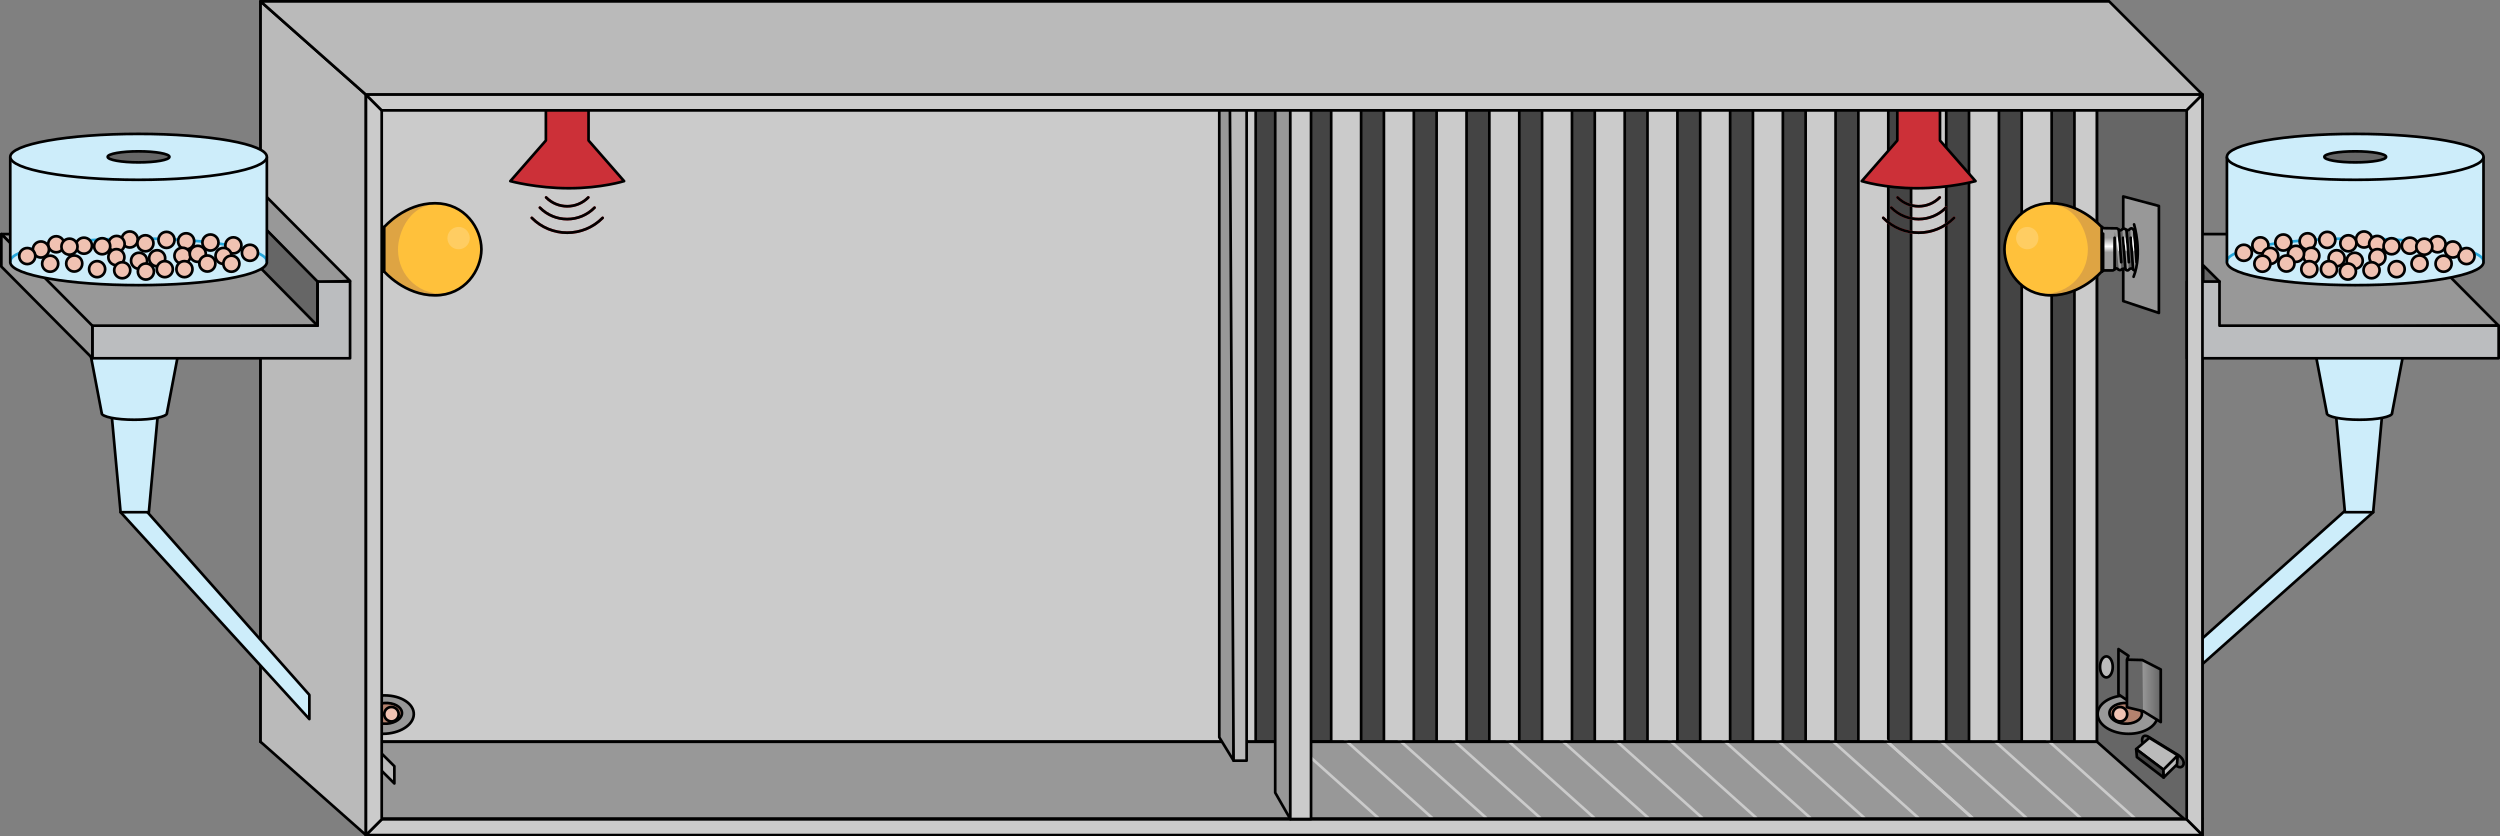<?xml version="1.0" encoding="utf-8"?>
<!-- Generator: Adobe Illustrator 24.1.2, SVG Export Plug-In . SVG Version: 6.00 Build 0)  -->
<svg version="1.1" id="Layer_4" xmlns="http://www.w3.org/2000/svg" xmlns:xlink="http://www.w3.org/1999/xlink" x="0px" y="0px"
	 width="925.598px" height="309.675px" viewBox="0 0 925.598 309.675" enable-background="new 0 0 925.598 309.675"
	 xml:space="preserve">
<rect x="0" y="0" width="925.598" height="309.675" fill="#808080" stroke="none"/>
<g>
	<polygon fill="#989898" points="780.882,268.194 815.41,302.724 135.472,302.724 96.469,268.194 	"/>
	<polygon fill="#BABABA" stroke="#000000" stroke-linecap="round" stroke-linejoin="round" stroke-miterlimit="10" points="
		146.009,290.061 138.506,282.615 138.506,276.238 146.009,283.683 	"/>
	
		<rect x="96.469" y="0.5" fill="#CBCBCB" stroke="#000000" stroke-linecap="round" stroke-linejoin="round" stroke-miterlimit="10" width="679.949" height="274.146"/>
	<g>
		<g>
			
				<rect x="464.903" y="33.464" fill="#444444" stroke="#000000" stroke-linecap="round" stroke-linejoin="round" stroke-miterlimit="10" width="8.433" height="241.075"/>
		</g>
		<g>
			
				<rect x="484.421" y="33.464" fill="#444444" stroke="#000000" stroke-linecap="round" stroke-linejoin="round" stroke-miterlimit="10" width="8.434" height="241.075"/>
		</g>
		<g>
			
				<rect x="503.94" y="33.464" fill="#444444" stroke="#000000" stroke-linecap="round" stroke-linejoin="round" stroke-miterlimit="10" width="8.434" height="241.075"/>
		</g>
		<g>
			
				<rect x="523.458" y="33.464" fill="#444444" stroke="#000000" stroke-linecap="round" stroke-linejoin="round" stroke-miterlimit="10" width="8.433" height="241.075"/>
		</g>
		<g>
			
				<rect x="542.976" y="33.464" fill="#444444" stroke="#000000" stroke-linecap="round" stroke-linejoin="round" stroke-miterlimit="10" width="8.434" height="241.075"/>
		</g>
		<g>
			
				<rect x="562.494" y="33.464" fill="#444444" stroke="#000000" stroke-linecap="round" stroke-linejoin="round" stroke-miterlimit="10" width="8.434" height="241.075"/>
		</g>
		<g>
			
				<rect x="582.013" y="33.464" fill="#444444" stroke="#000000" stroke-linecap="round" stroke-linejoin="round" stroke-miterlimit="10" width="8.434" height="241.075"/>
		</g>
		<g>
			
				<rect x="601.531" y="33.464" fill="#444444" stroke="#000000" stroke-linecap="round" stroke-linejoin="round" stroke-miterlimit="10" width="8.434" height="241.075"/>
		</g>
		<g>
			
				<rect x="621.049" y="33.464" fill="#444444" stroke="#000000" stroke-linecap="round" stroke-linejoin="round" stroke-miterlimit="10" width="8.434" height="241.075"/>
		</g>
		<g>
			
				<rect x="640.568" y="33.464" fill="#444444" stroke="#000000" stroke-linecap="round" stroke-linejoin="round" stroke-miterlimit="10" width="8.434" height="241.075"/>
		</g>
		<g>
			
				<rect x="660.086" y="33.464" fill="#444444" stroke="#000000" stroke-linecap="round" stroke-linejoin="round" stroke-miterlimit="10" width="8.433" height="241.075"/>
		</g>
		<g>
			
				<rect x="679.604" y="33.464" fill="#444444" stroke="#000000" stroke-linecap="round" stroke-linejoin="round" stroke-miterlimit="10" width="8.433" height="241.075"/>
		</g>
		<g>
			
				<rect x="699.122" y="33.464" fill="#444444" stroke="#000000" stroke-linecap="round" stroke-linejoin="round" stroke-miterlimit="10" width="8.434" height="241.075"/>
		</g>
		<g>
			
				<rect x="720.568" y="33.464" fill="#444444" stroke="#000000" stroke-linecap="round" stroke-linejoin="round" stroke-miterlimit="10" width="8.434" height="241.075"/>
		</g>
		<g>
			
				<rect x="740.086" y="33.464" fill="#444444" stroke="#000000" stroke-linecap="round" stroke-linejoin="round" stroke-miterlimit="10" width="8.433" height="241.075"/>
		</g>
		<g>
			
				<rect x="759.604" y="33.464" fill="#444444" stroke="#000000" stroke-linecap="round" stroke-linejoin="round" stroke-miterlimit="10" width="8.433" height="241.075"/>
		</g>
	</g>
	<g>
		<g>
			<line fill="none" stroke="#CBCBCB" stroke-miterlimit="10" x1="477.338" y1="273.337" x2="510.402" y2="302.963"/>
		</g>
		<g>
			<line fill="none" stroke="#CBCBCB" stroke-miterlimit="10" x1="497.338" y1="273.337" x2="530.402" y2="302.963"/>
		</g>
		<g>
			<line fill="none" stroke="#CBCBCB" stroke-miterlimit="10" x1="517.338" y1="273.337" x2="550.402" y2="302.963"/>
		</g>
		<g>
			<line fill="none" stroke="#CBCBCB" stroke-miterlimit="10" x1="637.338" y1="273.337" x2="670.402" y2="302.963"/>
		</g>
		<g>
			<line fill="none" stroke="#CBCBCB" stroke-miterlimit="10" x1="657.338" y1="273.337" x2="690.402" y2="302.963"/>
		</g>
		<g>
			<line fill="none" stroke="#CBCBCB" stroke-miterlimit="10" x1="677.338" y1="273.337" x2="710.402" y2="302.963"/>
		</g>
		<g>
			<line fill="none" stroke="#CBCBCB" stroke-miterlimit="10" x1="697.338" y1="273.337" x2="730.402" y2="302.963"/>
		</g>
		<g>
			<line fill="none" stroke="#CBCBCB" stroke-miterlimit="10" x1="557.338" y1="273.337" x2="590.402" y2="302.963"/>
		</g>
		<g>
			<line fill="none" stroke="#CBCBCB" stroke-miterlimit="10" x1="577.338" y1="273.337" x2="610.402" y2="302.963"/>
		</g>
		<g>
			<line fill="none" stroke="#CBCBCB" stroke-miterlimit="10" x1="597.338" y1="273.337" x2="630.402" y2="302.963"/>
		</g>
		<g>
			<line fill="none" stroke="#CBCBCB" stroke-miterlimit="10" x1="617.338" y1="273.337" x2="650.402" y2="302.963"/>
		</g>
		<g>
			<line fill="none" stroke="#CBCBCB" stroke-miterlimit="10" x1="717.338" y1="273.337" x2="750.402" y2="302.963"/>
		</g>
		<g>
			<line fill="none" stroke="#CBCBCB" stroke-miterlimit="10" x1="737.338" y1="273.337" x2="770.402" y2="302.963"/>
		</g>
		<g>
			<line fill="none" stroke="#CBCBCB" stroke-miterlimit="10" x1="757.338" y1="273.337" x2="790.402" y2="302.963"/>
		</g>
		<g>
			<line fill="none" stroke="#CBCBCB" stroke-miterlimit="10" x1="777.338" y1="273.337" x2="810.402" y2="302.963"/>
		</g>
		<g>
			<line fill="none" stroke="#CBCBCB" stroke-miterlimit="10" x1="697.338" y1="273.337" x2="730.402" y2="302.963"/>
		</g>
		<g>
			<line fill="none" stroke="#CBCBCB" stroke-miterlimit="10" x1="537.338" y1="273.337" x2="570.402" y2="302.963"/>
		</g>
	</g>
	<polygon fill="none" stroke="#000000" stroke-linecap="round" stroke-linejoin="round" stroke-miterlimit="10" points="
		780.882,274.565 815.41,303.095 135.472,303.095 96.469,274.565 	"/>
	<g>
		<polygon fill="#CDEDFA" points="794.36,264.589 791.947,257.353 872.809,184.995 878.644,189.645 		"/>
		<polygon fill="none" stroke="#000000" stroke-linecap="round" stroke-linejoin="round" stroke-miterlimit="10" points="
			794.36,264.589 791.947,257.353 872.809,184.995 878.644,189.645 		"/>
	</g>
	<polygon fill="#666666" stroke="#000000" stroke-linecap="round" stroke-linejoin="round" stroke-miterlimit="10" points="
		776.405,274.646 815.41,309.175 815.41,35.029 776.405,0.5 	"/>
	<polygon fill="#989898" stroke="#000000" stroke-linecap="round" stroke-linejoin="round" stroke-miterlimit="10" points="
		456.727,281.627 451.424,272.976 451.424,5.767 458.681,5.767 	"/>
	<polygon fill="#BABABA" stroke="#000000" stroke-linecap="round" stroke-linejoin="round" stroke-miterlimit="10" points="
		456.727,281.627 461.553,281.627 461.553,5.767 455.168,5.767 	"/>
	<polygon fill="#CBCBCB" stroke="#000000" stroke-linecap="round" stroke-linejoin="round" stroke-miterlimit="10" points="
		809.598,303.343 815.43,309.175 135.489,309.175 141.322,303.341 	"/>
	<polygon fill="#989898" stroke="#000000" stroke-linecap="round" stroke-linejoin="round" stroke-miterlimit="10" points="
		124.987,72.737 124.987,111.462 111.785,115.864 111.785,76.257 	"/>
	<path fill="none" stroke="#000000" stroke-linecap="round" stroke-linejoin="round" stroke-miterlimit="10" d="M120.971,83.079
		c0,0-3.195,10.736,0.181,19.387"/>
	<g>
		<path fill="#989898" stroke="#000000" stroke-linecap="round" stroke-linejoin="round" stroke-miterlimit="10" d="M131.074,263.88
			c-0.789,3.906,3.506,7.387,9.593,7.771c6.086,0.385,11.658-2.469,12.446-6.375c0.789-3.908-3.506-7.387-9.592-7.773
			C137.434,257.118,131.862,259.972,131.074,263.88z"/>
		<path fill="#B5826E" stroke="#000000" stroke-linecap="round" stroke-linejoin="round" stroke-miterlimit="10" d="
			M136.868,263.733c-0.426,2.111,1.895,3.992,5.185,4.201c3.289,0.207,6.3-1.336,6.726-3.447c0.426-2.109-1.895-3.99-5.184-4.199
			C140.305,260.081,137.294,261.622,136.868,263.733z"/>
		<path fill="#F0C2B2" stroke="#000000" stroke-miterlimit="10" d="M147.597,264.425c0,1.475-1.195,2.67-2.67,2.67
			c-1.474,0-2.67-1.195-2.67-2.67c0-1.473,1.196-2.668,2.67-2.668C146.402,261.757,147.597,262.952,147.597,264.425z"/>
	</g>
	<g>
		<path fill="#666666" stroke="#000000" stroke-linecap="round" stroke-linejoin="round" stroke-miterlimit="10" d="M123.82,283.673
			c-1.921,1.168-2.421-0.668-2.421-0.668c-0.417-1.838,1.669-3.256,1.669-3.256l11.504-7.068c0,0,1.781-0.967,2.115,0.785
			c0,0,0.396,1.537-0.923,2.602L123.82,283.673z"/>
		<polygon fill="#BABABA" stroke="#000000" stroke-linecap="round" stroke-linejoin="round" stroke-miterlimit="10" points="
			134.063,273.175 138.937,277.358 127.811,285.835 123.541,279.653 		"/>
		<polygon fill="#444444" stroke="#000000" stroke-linecap="round" stroke-linejoin="round" stroke-miterlimit="10" points="
			138.937,277.358 138.669,280.306 128.776,287.872 128.829,284.952 		"/>
		<polygon fill="#BABABA" stroke="#000000" stroke-linecap="round" stroke-linejoin="round" stroke-miterlimit="10" points="
			123.541,279.653 123.541,279.653 123.827,283.038 128.776,287.872 128.829,284.952 		"/>
	</g>
	<path fill="#CC3038" stroke="#000000" stroke-linecap="round" stroke-linejoin="round" stroke-miterlimit="10" d="M202.106,52.015
		V35.429h15.799v16.586l13.158,15.043c0,0-8.408,2.641-20.434,2.641c-12.024,0-21.684-2.641-21.684-2.641L202.106,52.015z"/>
	<g>
		<g>
			<path fill="#CC3038" d="M210.004,76.869C210.004,76.869,210.004,76.869,210.004,76.869c-3.091,0-5.988-1.213-8.158-3.416
				c-0.193-0.196-0.191-0.513,0.005-0.707c0.197-0.194,0.513-0.192,0.708,0.006c1.979,2.01,4.624,3.117,7.445,3.117
				s5.465-1.107,7.445-3.117c0.194-0.197,0.51-0.199,0.708-0.006c0.196,0.194,0.199,0.511,0.005,0.707
				C215.993,75.656,213.095,76.869,210.004,76.869z"/>
		</g>
		<g>
			<path fill="#CC3038" d="M210.005,81.62c-3.967,0-7.685-1.557-10.469-4.383c-0.193-0.196-0.191-0.513,0.005-0.707
				c0.198-0.192,0.513-0.191,0.708,0.006c2.594,2.634,6.059,4.084,9.756,4.084c3.697,0,7.162-1.45,9.755-4.084
				c0.194-0.198,0.51-0.199,0.708-0.006c0.196,0.194,0.199,0.511,0.005,0.707C217.689,80.064,213.971,81.62,210.005,81.62z"/>
		</g>
		<g>
			<path fill="#CC3038" d="M210.005,86.66c-5.103,0-9.884-2.002-13.465-5.638c-0.193-0.196-0.191-0.513,0.005-0.707
				c0.197-0.194,0.513-0.191,0.708,0.006c3.391,3.442,7.919,5.339,12.752,5.339c4.832,0,9.36-1.896,12.751-5.339
				c0.194-0.198,0.51-0.2,0.708-0.006c0.196,0.194,0.199,0.511,0.005,0.707C219.888,84.658,215.107,86.66,210.005,86.66z"/>
		</g>
		<path fill="none" stroke="#000000" stroke-linecap="round" stroke-linejoin="round" stroke-miterlimit="10" d="M202.203,73.103
			L202.203,73.103c4.289,4.355,11.314,4.355,15.603,0v0"/>
		<path fill="none" stroke="#000000" stroke-linecap="round" stroke-linejoin="round" stroke-miterlimit="10" d="M199.892,76.887
			L199.892,76.887c5.56,5.645,14.665,5.645,20.225,0l0,0"/>
		<path fill="none" stroke="#000000" stroke-linecap="round" stroke-linejoin="round" stroke-miterlimit="10" d="M196.896,80.672
			L196.896,80.672c7.207,7.317,19.009,7.317,26.216,0l0,0"/>
	</g>
	<g>
		<polygon fill="#989898" stroke="#000000" stroke-linecap="round" stroke-linejoin="round" stroke-miterlimit="10" points="
			134.256,72.737 134.256,111.462 121.054,115.864 121.054,76.257 		"/>
		<g>
			<path fill="none" stroke="#000000" stroke-linecap="round" stroke-linejoin="round" stroke-miterlimit="10" d="M123.456,94.188
				c0,0-0.835-0.941-0.835-1.68c0-0.74,0.835-1.676,0.835-1.676S124.092,92.331,123.456,94.188z"/>
			<polygon fill="#313131" points="126.224,92.511 125.843,96.575 123.456,94.188 123.456,92.786 123.456,92.235 123.456,90.833 
				125.843,88.446 			"/>
			<polygon fill="none" stroke="#000000" stroke-linecap="round" stroke-linejoin="round" stroke-miterlimit="10" points="
				126.224,92.511 125.843,96.575 123.456,94.188 123.456,92.786 123.456,92.235 123.456,90.833 125.843,88.446 			"/>
			<path fill="#9C9C9C" d="M142.252,84.067v7.666v1.137v7.666c0,0-0.223,0.105-0.267,0c-0.044-0.105-0.196-0.418-0.554-0.418
				c-0.356,0-2.979,0-2.979,0s-0.401,0.129-0.791-0.238c-0.391-0.369-0.623-0.52-0.929-0.52c-0.303,0-0.686,0.654-1.262,0.654
				c-0.575,0-0.677-0.564-1.398-0.564c-0.724,0-0.79,0.666-1.377,0.666s-0.574-0.699-1.398-0.699c-0.822,0-0.722,0.732-1.364,0.732
				c-0.643,0-0.631-0.676-1.354-0.676c-0.722,0-0.76,0.553-1.47,0.553c-0.295,0-0.586-0.482-0.729-0.824
				c-0.473-1.123-0.756-6.811-0.755-7.047c-0.001-0.141,0.199-6.584,0.959-6.885c0.485-0.191,0.737-0.064,1.093-0.209
				c0.353-0.145,0.353-0.547,0.787-0.547c0.644,0,0.542,0.732,1.365,0.732c0.822,0,0.813-0.699,1.398-0.699
				c0.587,0,0.655,0.666,1.377,0.666c0.721,0,0.823-0.563,1.398-0.563c0.574,0,0.958,0.652,1.263,0.652s0.538-0.15,0.929-0.518
				c0.39-0.369,0.79-0.24,0.79-0.24s4.09-0.059,4.446-0.059c0.357,0,0.51-0.314,0.554-0.42
				C142.029,83.964,142.252,84.067,142.252,84.067z"/>
			
				<linearGradient id="SVGID_1_" gradientUnits="userSpaceOnUse" x1="-13.292" y1="-276.173" x2="-7.933" y2="-276.173" gradientTransform="matrix(4.489700e-11 -1 -1 -4.489700e-11 -136.397 80.108)">
				<stop  offset="0" style="stop-color:#FFFFFF;stop-opacity:0"/>
				<stop  offset="0.403" style="stop-color:#FFFFFF"/>
				<stop  offset="1" style="stop-color:#FFFFFF;stop-opacity:0"/>
			</linearGradient>
			<rect x="137.841" y="88.04" fill="url(#SVGID_1_)" width="3.87" height="5.359"/>
			<path fill="#5E5E5E" d="M130.609,84.909c0,0-0.495,1.598-0.907,7.232c-0.317,4.318-0.234,6.908-0.178,7.883
				c-0.281-0.197-0.42-0.551-0.943-0.551c-0.558,0-0.709,0.33-1.076,0.479c0.753-4.885,0.626-5.129,0.852-8.193
				c0.232-3.146,0.426-5.539,0.345-7.201c0.397,0.152,0.426,0.689,1.131,0.689C130.233,85.247,130.437,85.079,130.609,84.909
				L130.609,84.909z"/>
			<path fill="#5E5E5E" d="M137.449,90.628c0,3.389,0,7.039,0,9.061c-0.271-0.229-0.47-0.328-0.716-0.328
				c-0.225,0-0.494,0.359-0.853,0.545l0,0c0,0,0.475-4.672,0.849-8.133c0.373-3.459,0.584-5.867,0.584-5.867
				S137.449,85.603,137.449,90.628z"/>
			<path fill="#5E5E5E" d="M134.592,84.868L134.592,84.868c0.271,0.191,0.488,0.436,0.675,0.436c0.305,0,0.538-0.15,0.929-0.518
				c0,0-0.543,2.598-0.834,7.516c-0.27,4.553-0.347,7.193-0.356,7.559c-0.25-0.168-0.457-0.41-0.932-0.41
				c-0.452,0-0.647,0.262-0.874,0.455l0,0c0,0,0.511-3.824,0.789-7.604C134.267,88.522,134.592,84.868,134.592,84.868z"/>
			<path fill="#5E5E5E" d="M133.558,84.792c-0.019,0.07-0.654,2.484-1.039,7.51c-0.391,5.1-0.164,7.709-0.163,7.711
				c-0.289-0.195-0.435-0.596-1.058-0.596c-0.542,0-0.684,0.318-0.9,0.535c0.001-0.004,0.363-1.838,0.756-7.65
				c0.389-5.816,0.55-7.566,0.55-7.566h0.001c0.237,0.197,0.431,0.479,0.901,0.479C133.093,85.214,133.3,84.958,133.558,84.792z"/>
			<path fill="none" stroke="#000000" stroke-linecap="round" stroke-linejoin="round" stroke-miterlimit="10" d="M142.252,84.067
				v7.666v1.137v7.666c0,0-0.223,0.105-0.267,0c-0.044-0.105-0.196-0.418-0.554-0.418c-0.356,0-2.979,0-2.979,0
				s-0.401,0.129-0.791-0.238c-0.391-0.369-0.623-0.52-0.929-0.52c-0.303,0-0.686,0.654-1.262,0.654
				c-0.575,0-0.677-0.564-1.398-0.564c-0.724,0-0.79,0.666-1.377,0.666s-0.574-0.699-1.398-0.699c-0.822,0-0.722,0.732-1.364,0.732
				c-0.643,0-0.631-0.676-1.354-0.676c-0.722,0-0.76,0.553-1.47,0.553c-0.295,0-0.586-0.482-0.729-0.824
				c-0.473-1.123-0.756-6.811-0.755-7.047c-0.001-0.141,0.199-6.584,0.959-6.885c0.485-0.191,0.737-0.064,1.093-0.209
				c0.353-0.145,0.353-0.547,0.787-0.547c0.644,0,0.542,0.732,1.365,0.732c0.822,0,0.813-0.699,1.398-0.699
				c0.587,0,0.655,0.666,1.377,0.666c0.721,0,0.823-0.563,1.398-0.563c0.574,0,0.958,0.652,1.263,0.652s0.538-0.15,0.929-0.518
				c0.39-0.369,0.79-0.24,0.79-0.24s4.09-0.059,4.446-0.059c0.357,0,0.51-0.314,0.554-0.42
				C142.029,83.964,142.252,84.067,142.252,84.067z"/>
			<path id="changecolor_10_" fill="#FFC13B" d="M178.236,92.235L178.236,92.235c0.001,0.021,0.001,0.045,0,0.066
				c0.001,0.021,0.001,0.045,0.001,0.066h-0.001c-0.051,7.559-6.02,16.984-17.187,16.984c-11.232,0-18.797-8.816-18.797-8.816
				v-6.551v-3.369v-6.549c0,0,7.564-8.816,18.797-8.816C172.216,75.251,178.185,84.677,178.236,92.235z"/>
			<path opacity="0.2" fill="#5A3366" d="M142.252,84.067c0,0,7.564-8.816,18.797-8.816c1.543,0,2.984,0.186,4.327,0.516
				c-14.008-2.121-18.029,11.076-18.029,16.523c0,10.15,8.418,17.756,18.836,16.328c-1.567,0.469-3.276,0.734-5.134,0.734
				c-11.232,0-18.797-8.816-18.797-8.816v-6.551v-3.369V84.067z"/>
			<path fill="none" stroke="#000000" stroke-linecap="round" stroke-linejoin="round" stroke-miterlimit="10" d="M178.236,92.235
				L178.236,92.235c0.001,0.021,0.001,0.045,0,0.066c0.001,0.021,0.001,0.045,0.001,0.066h-0.001
				c-0.051,7.559-6.02,16.984-17.187,16.984c-11.232,0-18.797-8.816-18.797-8.816v-6.551v-3.369v-6.549
				c0,0,7.564-8.816,18.797-8.816C172.216,75.251,178.185,84.677,178.236,92.235z"/>
			
				<line fill="none" stroke="#000000" stroke-linecap="round" stroke-linejoin="round" stroke-miterlimit="10" x1="135.906" y1="85.04" x2="135.003" y2="97.079"/>
			
				<line fill="none" stroke="#000000" stroke-linecap="round" stroke-linejoin="round" stroke-miterlimit="10" x1="134.304" y1="88.04" x2="133.443" y2="99.687"/>
			
				<line fill="none" stroke="#000000" stroke-linecap="round" stroke-linejoin="round" stroke-miterlimit="10" x1="133.047" y1="85.126" x2="132.167" y2="97.079"/>
			
				<line fill="none" stroke="#000000" stroke-linecap="round" stroke-linejoin="round" stroke-miterlimit="10" x1="131.466" y1="88.04" x2="130.609" y2="99.687"/>
			
				<line fill="none" stroke="#000000" stroke-linecap="round" stroke-linejoin="round" stroke-miterlimit="10" x1="130.223" y1="85.179" x2="129.331" y2="97.079"/>
			
				<line fill="none" stroke="#000000" stroke-linecap="round" stroke-linejoin="round" stroke-miterlimit="10" x1="128.63" y1="88.04" x2="127.771" y2="99.687"/>
			
				<line fill="none" stroke="#000000" stroke-linecap="round" stroke-linejoin="round" stroke-miterlimit="10" x1="141.711" y1="100.194" x2="141.711" y2="86.501"/>
			
				<line fill="none" stroke="#000000" stroke-linecap="round" stroke-linejoin="round" stroke-miterlimit="10" x1="137.449" y1="99.687" x2="137.449" y2="88.04"/>
			<path fill="#FFFFFF" d="M136.555,87.528c-0.148-0.016-0.395,1.215-0.547,2.75c-0.153,1.535-0.154,2.791-0.006,2.807
				c0.15,0.014,0.395-1.219,0.548-2.752C136.702,88.8,136.705,87.542,136.555,87.528z"/>
			<path fill="#FFFFFF" d="M133.72,87.528c-0.149-0.016-0.395,1.215-0.547,2.75c-0.152,1.535-0.155,2.791-0.005,2.807
				c0.148,0.014,0.394-1.219,0.546-2.752C133.867,88.8,133.869,87.542,133.72,87.528z"/>
			<path fill="#FFFFFF" d="M130.884,87.528c-0.149-0.016-0.395,1.215-0.548,2.75c-0.152,1.535-0.155,2.791-0.005,2.807
				c0.15,0.014,0.395-1.219,0.547-2.752C131.031,88.8,131.033,87.542,130.884,87.528z"/>
			<path fill="#FFFFFF" d="M127.718,87.528c-0.15-0.016-0.395,1.215-0.547,2.75c-0.153,1.535-0.155,2.791-0.006,2.807
				c0.15,0.014,0.396-1.219,0.548-2.752C127.866,88.8,127.867,87.542,127.718,87.528z"/>
			<path opacity="0.2" fill="#FFFFFF" d="M168.822,84.136c-2.22,0.533-3.588,2.766-3.053,4.986c0.532,2.221,2.766,3.586,4.985,3.053
				c2.221-0.533,3.588-2.766,3.054-4.984C173.276,84.97,171.043,83.603,168.822,84.136z"/>
		</g>
		<path fill="#989898" d="M130.739,83.452c0,0-4.142,6.691-0.318,19.014l-8.497,8.643l-0.115-33.447L130.739,83.452z"/>
		<path fill="none" stroke="#000000" stroke-linecap="round" stroke-linejoin="round" stroke-miterlimit="10" d="M130.24,83.079
			c0,0-3.195,10.736,0.181,19.387"/>
	</g>
	<polygon fill="#BABABA" stroke="#000000" stroke-linecap="round" stroke-linejoin="round" stroke-miterlimit="10" points="
		96.469,274.646 135.472,309.175 135.472,35.029 96.469,0.5 	"/>
	<polygon fill="#CBCBCB" stroke="#000000" stroke-linecap="round" stroke-linejoin="round" stroke-miterlimit="10" points="
		141.325,303.341 135.491,309.175 135.491,35.029 141.325,40.862 	"/>
	<polygon fill="#989898" stroke="#000000" stroke-linecap="round" stroke-linejoin="round" stroke-miterlimit="10" points="
		477.717,303.236 472.13,293.473 472.13,26.636 477.717,23.611 	"/>
	
		<rect x="477.717" y="23.611" fill="#CBCBCB" stroke="#000000" stroke-linecap="round" stroke-linejoin="round" stroke-miterlimit="10" width="7.681" height="279.625"/>
	<polygon fill="#BABABA" stroke="#000000" stroke-linecap="round" stroke-linejoin="round" stroke-miterlimit="10" points="
		780.882,0.5 815.41,35.029 135.472,35.029 96.469,0.5 	"/>
	<path fill="#CC3038" stroke="#000000" stroke-linecap="round" stroke-linejoin="round" stroke-miterlimit="10" d="M718.255,52.015
		V35.429h-15.799v16.586l-13.158,15.043c0,0,8.408,2.641,20.434,2.641c12.024,0,21.684-2.641,21.684-2.641L718.255,52.015z"/>
	<g>
		<g>
			<path fill="#CC3038" d="M710.357,76.869C710.357,76.869,710.357,76.869,710.357,76.869c-3.091,0-5.988-1.213-8.158-3.416
				c-0.193-0.196-0.191-0.513,0.005-0.707c0.197-0.194,0.513-0.192,0.708,0.006c1.979,2.01,4.624,3.117,7.445,3.117
				s5.465-1.107,7.445-3.117c0.194-0.197,0.51-0.199,0.708-0.006c0.196,0.194,0.199,0.511,0.005,0.707
				C716.346,75.656,713.448,76.869,710.357,76.869z"/>
		</g>
		<g>
			<path fill="#CC3038" d="M710.357,81.62c-3.967,0-7.685-1.557-10.469-4.383c-0.193-0.196-0.191-0.513,0.005-0.707
				c0.198-0.192,0.513-0.191,0.708,0.006c2.594,2.634,6.059,4.084,9.756,4.084c3.697,0,7.162-1.45,9.755-4.084
				c0.194-0.198,0.51-0.199,0.708-0.006c0.196,0.194,0.199,0.511,0.005,0.707C718.042,80.064,714.324,81.62,710.357,81.62z"/>
		</g>
		<g>
			<path fill="#CC3038" d="M710.357,86.66c-5.103,0-9.884-2.002-13.465-5.638c-0.193-0.196-0.191-0.513,0.005-0.707
				c0.197-0.194,0.513-0.191,0.708,0.006c3.391,3.442,7.919,5.339,12.752,5.339c4.832,0,9.36-1.896,12.751-5.339
				c0.194-0.198,0.51-0.2,0.708-0.006c0.196,0.194,0.199,0.511,0.005,0.707C720.241,84.658,715.459,86.66,710.357,86.66z"/>
		</g>
		<path fill="none" stroke="#000000" stroke-linecap="round" stroke-linejoin="round" stroke-miterlimit="10" d="M702.555,73.103
			L702.555,73.103c4.289,4.355,11.314,4.355,15.603,0v0"/>
		<path fill="none" stroke="#000000" stroke-linecap="round" stroke-linejoin="round" stroke-miterlimit="10" d="M700.244,76.887
			L700.244,76.887c5.56,5.645,14.665,5.645,20.225,0v0"/>
		<path fill="none" stroke="#000000" stroke-linecap="round" stroke-linejoin="round" stroke-miterlimit="10" d="M697.249,80.672
			L697.249,80.672c7.207,7.317,19.009,7.317,26.216,0v0"/>
	</g>
	<g>
		<polygon fill="#989898" stroke="#000000" stroke-linecap="round" stroke-linejoin="round" stroke-miterlimit="10" points="
			786.105,72.737 786.105,111.462 799.307,115.864 799.307,76.257 		"/>
		<g>
			<path fill="none" stroke="#000000" stroke-linecap="round" stroke-linejoin="round" stroke-miterlimit="10" d="M796.905,94.188
				c0,0,0.835-0.941,0.835-1.68c0-0.74-0.835-1.676-0.835-1.676S796.269,92.331,796.905,94.188z"/>
			<polygon fill="#313131" points="794.137,92.511 794.518,96.575 796.905,94.188 796.905,92.786 796.905,92.235 796.905,90.833 
				794.518,88.446 			"/>
			<polygon fill="none" stroke="#000000" stroke-linecap="round" stroke-linejoin="round" stroke-miterlimit="10" points="
				794.137,92.511 794.518,96.575 796.905,94.188 796.905,92.786 796.905,92.235 796.905,90.833 794.518,88.446 			"/>
			<path fill="#9C9C9C" d="M778.109,84.067v7.666v1.137v7.666c0,0,0.223,0.105,0.267,0c0.044-0.105,0.196-0.418,0.554-0.418
				c0.356,0,2.979,0,2.979,0s0.401,0.129,0.791-0.238c0.391-0.369,0.623-0.52,0.929-0.52c0.303,0,0.686,0.654,1.262,0.654
				s0.677-0.564,1.398-0.564c0.724,0,0.79,0.666,1.377,0.666c0.587,0,0.574-0.699,1.399-0.699c0.822,0,0.722,0.732,1.364,0.732
				c0.643,0,0.631-0.676,1.353-0.676c0.722,0,0.76,0.553,1.47,0.553c0.295,0,0.586-0.482,0.728-0.824
				c0.473-1.123,0.756-6.811,0.755-7.047c0.001-0.141-0.199-6.584-0.959-6.885c-0.485-0.191-0.737-0.064-1.093-0.209
				c-0.354-0.145-0.354-0.547-0.787-0.547c-0.644,0-0.542,0.732-1.365,0.732c-0.822,0-0.813-0.699-1.398-0.699
				c-0.587,0-0.655,0.666-1.377,0.666c-0.721,0-0.823-0.563-1.398-0.563c-0.574,0-0.958,0.652-1.263,0.652
				c-0.305,0-0.538-0.15-0.929-0.518c-0.39-0.369-0.79-0.24-0.79-0.24s-4.09-0.059-4.446-0.059c-0.357,0-0.51-0.314-0.554-0.42
				C778.331,83.964,778.109,84.067,778.109,84.067z"/>
			
				<linearGradient id="SVGID_2_" gradientUnits="userSpaceOnUse" x1="-13.292" y1="260.694" x2="-7.933" y2="260.694" gradientTransform="matrix(0 -1 1 0 519.891 80.108)">
				<stop  offset="0" style="stop-color:#FFFFFF;stop-opacity:0"/>
				<stop  offset="0.403" style="stop-color:#FFFFFF"/>
				<stop  offset="1" style="stop-color:#FFFFFF;stop-opacity:0"/>
			</linearGradient>
			<rect x="778.65" y="88.04" fill="url(#SVGID_2_)" width="3.87" height="5.359"/>
			<path fill="#5E5E5E" d="M789.752,84.909c0,0,0.495,1.598,0.907,7.232c0.317,4.318,0.234,6.908,0.178,7.883
				c0.281-0.197,0.42-0.551,0.943-0.551c0.558,0,0.709,0.33,1.076,0.479c-0.753-4.885-0.626-5.129-0.852-8.193
				c-0.232-3.146-0.426-5.539-0.345-7.201c-0.397,0.152-0.426,0.689-1.131,0.689C790.128,85.247,789.924,85.079,789.752,84.909
				L789.752,84.909z"/>
			<path fill="#5E5E5E" d="M782.911,90.628c0,3.389,0,7.039,0,9.061c0.271-0.229,0.47-0.328,0.716-0.328
				c0.225,0,0.494,0.359,0.853,0.545l0,0c0,0-0.475-4.672-0.849-8.133c-0.373-3.459-0.584-5.867-0.584-5.867
				S782.911,85.603,782.911,90.628z"/>
			<path fill="#5E5E5E" d="M785.769,84.868L785.769,84.868c-0.272,0.191-0.488,0.436-0.675,0.436c-0.305,0-0.538-0.15-0.929-0.518
				c0,0,0.543,2.598,0.834,7.516c0.27,4.553,0.347,7.193,0.356,7.559c0.25-0.168,0.457-0.41,0.932-0.41
				c0.452,0,0.647,0.262,0.874,0.455l0,0c0,0-0.511-3.824-0.789-7.604C786.094,88.522,785.769,84.868,785.769,84.868z"/>
			<path fill="#5E5E5E" d="M786.803,84.792c0.019,0.07,0.654,2.484,1.039,7.51c0.391,5.1,0.164,7.709,0.163,7.711
				c0.289-0.195,0.435-0.596,1.058-0.596c0.542,0,0.684,0.318,0.9,0.535c-0.001-0.004-0.363-1.838-0.756-7.65
				c-0.389-5.816-0.55-7.566-0.55-7.566h-0.001c-0.237,0.197-0.431,0.479-0.901,0.479C787.268,85.214,787.061,84.958,786.803,84.792
				z"/>
			<path fill="none" stroke="#000000" stroke-linecap="round" stroke-linejoin="round" stroke-miterlimit="10" d="M778.109,84.067
				v7.666v1.137v7.666c0,0,0.223,0.105,0.267,0c0.044-0.105,0.196-0.418,0.554-0.418c0.356,0,2.979,0,2.979,0
				s0.401,0.129,0.791-0.238c0.391-0.369,0.623-0.52,0.929-0.52c0.303,0,0.686,0.654,1.262,0.654s0.677-0.564,1.398-0.564
				c0.724,0,0.79,0.666,1.377,0.666c0.587,0,0.574-0.699,1.399-0.699c0.822,0,0.722,0.732,1.364,0.732
				c0.643,0,0.631-0.676,1.353-0.676c0.722,0,0.76,0.553,1.47,0.553c0.295,0,0.586-0.482,0.728-0.824
				c0.473-1.123,0.756-6.811,0.755-7.047c0.001-0.141-0.199-6.584-0.959-6.885c-0.485-0.191-0.737-0.064-1.093-0.209
				c-0.354-0.145-0.354-0.547-0.787-0.547c-0.644,0-0.542,0.732-1.365,0.732c-0.822,0-0.813-0.699-1.398-0.699
				c-0.587,0-0.655,0.666-1.377,0.666c-0.721,0-0.823-0.563-1.398-0.563c-0.574,0-0.958,0.652-1.263,0.652
				c-0.305,0-0.538-0.15-0.929-0.518c-0.39-0.369-0.79-0.24-0.79-0.24s-4.09-0.059-4.446-0.059c-0.357,0-0.51-0.314-0.554-0.42
				C778.331,83.964,778.109,84.067,778.109,84.067z"/>
			<path id="changecolor_9_" fill="#FFC13B" d="M742.125,92.235h-0.001c0,0.021,0,0.045,0.001,0.066
				c-0.001,0.021-0.001,0.045-0.001,0.066h0.001c0.051,7.559,6.019,16.984,17.186,16.984c11.232,0,18.797-8.816,18.797-8.816v-6.551
				v-3.369v-6.549c0,0-7.565-8.816-18.797-8.816C748.145,75.251,742.176,84.677,742.125,92.235z"/>
			<path opacity="0.2" fill="#5A3366" d="M778.109,84.067c0,0-7.565-8.816-18.797-8.816c-1.543,0-2.984,0.186-4.327,0.516
				c14.008-2.121,18.029,11.076,18.029,16.523c0,10.15-8.418,17.756-18.836,16.328c1.567,0.469,3.276,0.734,5.134,0.734
				c11.232,0,18.797-8.816,18.797-8.816v-6.551v-3.369V84.067z"/>
			<path fill="none" stroke="#000000" stroke-linecap="round" stroke-linejoin="round" stroke-miterlimit="10" d="M742.125,92.235
				h-0.001c0,0.021,0,0.045,0.001,0.066c-0.001,0.021-0.001,0.045-0.001,0.066h0.001c0.051,7.559,6.019,16.984,17.186,16.984
				c11.232,0,18.797-8.816,18.797-8.816v-6.551v-3.369v-6.549c0,0-7.565-8.816-18.797-8.816
				C748.145,75.251,742.176,84.677,742.125,92.235z"/>
			
				<line fill="none" stroke="#000000" stroke-linecap="round" stroke-linejoin="round" stroke-miterlimit="10" x1="784.455" y1="85.04" x2="785.358" y2="97.079"/>
			
				<line fill="none" stroke="#000000" stroke-linecap="round" stroke-linejoin="round" stroke-miterlimit="10" x1="786.057" y1="88.04" x2="786.917" y2="99.687"/>
			
				<line fill="none" stroke="#000000" stroke-linecap="round" stroke-linejoin="round" stroke-miterlimit="10" x1="787.314" y1="85.126" x2="788.194" y2="97.079"/>
			
				<line fill="none" stroke="#000000" stroke-linecap="round" stroke-linejoin="round" stroke-miterlimit="10" x1="788.895" y1="88.04" x2="789.752" y2="99.687"/>
			
				<line fill="none" stroke="#000000" stroke-linecap="round" stroke-linejoin="round" stroke-miterlimit="10" x1="790.138" y1="85.179" x2="791.03" y2="97.079"/>
			
				<line fill="none" stroke="#000000" stroke-linecap="round" stroke-linejoin="round" stroke-miterlimit="10" x1="791.731" y1="88.04" x2="792.59" y2="99.687"/>
			
				<line fill="none" stroke="#000000" stroke-linecap="round" stroke-linejoin="round" stroke-miterlimit="10" x1="778.65" y1="100.194" x2="778.65" y2="86.501"/>
			
				<line fill="none" stroke="#000000" stroke-linecap="round" stroke-linejoin="round" stroke-miterlimit="10" x1="782.911" y1="99.687" x2="782.911" y2="88.04"/>
			<path fill="#FFFFFF" d="M783.806,87.528c0.148-0.016,0.395,1.215,0.547,2.75c0.153,1.535,0.154,2.791,0.006,2.807
				c-0.15,0.014-0.396-1.219-0.548-2.752C783.659,88.8,783.656,87.542,783.806,87.528z"/>
			<path fill="#FFFFFF" d="M786.641,87.528c0.149-0.016,0.395,1.215,0.547,2.75c0.152,1.535,0.155,2.791,0.005,2.807
				c-0.148,0.014-0.393-1.219-0.546-2.752C786.493,88.8,786.492,87.542,786.641,87.528z"/>
			<path fill="#FFFFFF" d="M789.477,87.528c0.149-0.016,0.395,1.215,0.548,2.75c0.152,1.535,0.155,2.791,0.005,2.807
				c-0.15,0.014-0.395-1.219-0.547-2.752C789.329,88.8,789.328,87.542,789.477,87.528z"/>
			<path fill="#FFFFFF" d="M792.643,87.528c0.15-0.016,0.395,1.215,0.547,2.75c0.153,1.535,0.155,2.791,0.006,2.807
				c-0.15,0.014-0.396-1.219-0.548-2.752C792.495,88.8,792.493,87.542,792.643,87.528z"/>
			<path opacity="0.2" fill="#FFFFFF" d="M751.539,84.136c2.22,0.533,3.588,2.766,3.053,4.986c-0.532,2.221-2.766,3.586-4.985,3.053
				c-2.221-0.533-3.588-2.766-3.054-4.984C747.085,84.97,749.318,83.603,751.539,84.136z"/>
		</g>
		<path fill="#989898" d="M789.622,83.452c0,0,4.142,6.691,0.318,19.014l8.497,8.643l0.115-33.447L789.622,83.452z"/>
		<path fill="none" stroke="#000000" stroke-linecap="round" stroke-linejoin="round" stroke-miterlimit="10" d="M790.12,83.079
			c0,0,3.195,10.736-0.181,19.387"/>
	</g>
	<polygon fill="#CBCBCB" stroke="#000000" stroke-linecap="round" stroke-linejoin="round" stroke-miterlimit="10" points="
		141.325,40.862 135.491,35.029 815.433,35.03 809.6,40.862 	"/>
	<g>
		<polygon fill="#CDEDFA" points="878.644,189.645 868.181,189.63 864.628,150.942 882.194,150.942 		"/>
		<polygon fill="none" stroke="#000000" stroke-linecap="round" stroke-linejoin="round" stroke-miterlimit="10" points="
			878.644,189.645 868.181,189.63 864.628,150.942 882.194,150.942 		"/>
	</g>
	<path fill="#CDEDFA" stroke="#000000" stroke-linecap="round" stroke-linejoin="round" stroke-miterlimit="10" d="M885.67,152.765
		l9.802-51.449c0,0-14.088,0.34-19.391,0.742c-0.01-0.119-0.017-0.207-0.017-0.227c0-0.516-24.409-0.516-24.409-0.516l9.802,51.449
		h0.047c-0.023,0.064-0.047,0.127-0.047,0.191c0,1.352,5.42,2.449,12.107,2.449c6.686,0,12.107-1.098,12.107-2.449
		c0-0.064-0.023-0.129-0.048-0.191H885.67z"/>
	<polygon fill="#989898" stroke="#000000" stroke-linecap="round" stroke-linejoin="round" stroke-miterlimit="10" points="
		925.098,120.579 891.403,86.669 813.551,86.669 813.551,121.173 	"/>
	<polyline fill="#666666" stroke="#000000" stroke-linecap="round" stroke-linejoin="round" stroke-miterlimit="10" points="
		821.746,104.241 815.693,98.22 815.693,104.272 	"/>
	<polygon fill="#BBBDBF" stroke="#000000" stroke-linecap="round" stroke-linejoin="round" stroke-miterlimit="10" points="
		925.098,120.579 821.746,120.579 821.746,104.241 809.686,104.241 809.686,132.642 821.746,132.642 821.746,132.64 925.098,132.64 
			"/>
	<g>
		<path fill="#CDEDFA" d="M833.71,58.269h-0.958h-8.258v39.064h0.036c0.763,4.574,21.713,8.242,47.464,8.242
			c25.751,0,46.701-3.668,47.464-8.242h0.036V58.269H833.71z"/>
		<g>
			<path fill="none" stroke="#26A7DB" stroke-linecap="round" stroke-linejoin="round" stroke-miterlimit="10" d="M824.494,96.813
				c0-4.695,21.267-8.5,47.5-8.5c26.233,0,47.5,3.805,47.5,8.5"/>
			<circle fill="#F0C2B2" stroke="#000000" stroke-miterlimit="10" cx="902.485" cy="90.437" r="2.975"/>
			<path fill="#F0C2B2" stroke="#000000" stroke-miterlimit="10" d="M889.243,90.962c0,1.643,1.332,2.975,2.976,2.975
				c1.643,0,2.975-1.332,2.975-2.975s-1.332-2.975-2.975-2.975C890.575,87.987,889.243,89.319,889.243,90.962z"/>
			<path fill="#F0C2B2" stroke="#000000" stroke-miterlimit="10" d="M872.285,88.667c0,1.645,1.332,2.977,2.975,2.977
				s2.975-1.332,2.975-2.977c0-1.643-1.332-2.975-2.975-2.975S872.285,87.024,872.285,88.667z"/>
			<path fill="#F0C2B2" stroke="#000000" stroke-miterlimit="10" d="M866.477,90.073c0,1.645,1.332,2.977,2.976,2.977
				c1.643,0,2.975-1.332,2.975-2.977c0-1.643-1.332-2.975-2.975-2.975C867.809,87.099,866.477,88.431,866.477,90.073z"/>
			<path fill="#F0C2B2" stroke="#000000" stroke-miterlimit="10" d="M851.401,89.335c0,1.643,1.332,2.975,2.976,2.975
				c1.643,0,2.975-1.332,2.975-2.975c0-1.643-1.332-2.975-2.975-2.975C852.733,86.36,851.401,87.692,851.401,89.335z"/>
			<path fill="#F0C2B2" stroke="#000000" stroke-miterlimit="10" d="M877.145,90.325c0,1.642,1.332,2.975,2.976,2.975
				c1.643,0,2.975-1.332,2.975-2.975c0-1.643-1.332-2.975-2.975-2.975C878.477,87.351,877.145,88.683,877.145,90.325z"/>
			<path fill="#F0C2B2" stroke="#000000" stroke-miterlimit="10" d="M842.405,89.792c0,1.645,1.332,2.977,2.976,2.977
				c1.643,0,2.975-1.332,2.975-2.977c0-1.643-1.332-2.975-2.975-2.975C843.737,86.817,842.405,88.149,842.405,89.792z"/>
			<path fill="#F0C2B2" stroke="#000000" stroke-miterlimit="10" d="M833.909,90.843c0,1.643,1.332,2.975,2.976,2.975
				c1.643,0,2.975-1.332,2.975-2.975c0-1.642-1.332-2.975-2.975-2.975C835.241,87.868,833.909,89.2,833.909,90.843z"/>
			<path fill="#F0C2B2" stroke="#000000" stroke-miterlimit="10" d="M852.761,94.692c0,1.643,1.332,2.975,2.975,2.975
				c1.643,0,2.975-1.332,2.975-2.975c0-1.643-1.332-2.975-2.975-2.975C854.093,91.718,852.761,93.05,852.761,94.692z"/>
			<path fill="#F0C2B2" stroke="#000000" stroke-miterlimit="10" d="M847.096,93.983c0,1.645,1.332,2.977,2.976,2.977
				c1.643,0,2.975-1.332,2.975-2.977c0-1.643-1.332-2.975-2.975-2.975C848.428,91.009,847.096,92.341,847.096,93.983z"/>
			<path fill="#F0C2B2" stroke="#000000" stroke-miterlimit="10" d="M837.559,94.751c0,1.643,1.332,2.975,2.975,2.975
				c1.643,0,2.975-1.332,2.975-2.975c0-1.643-1.332-2.975-2.975-2.975C838.891,91.776,837.559,93.108,837.559,94.751z"/>
			<circle fill="#F0C2B2" stroke="#000000" stroke-miterlimit="10" cx="871.808" cy="96.552" r="2.975"/>
			<path fill="#F0C2B2" stroke="#000000" stroke-miterlimit="10" d="M862.132,95.612c0,1.643,1.332,2.975,2.975,2.975
				c1.643,0,2.975-1.332,2.975-2.975c0-1.643-1.332-2.975-2.975-2.975C863.464,92.638,862.132,93.97,862.132,95.612z"/>
			<path fill="#F0C2B2" stroke="#000000" stroke-miterlimit="10" d="M877.231,95.208c0,1.643,1.332,2.975,2.976,2.975
				c1.643,0,2.975-1.332,2.975-2.975s-1.332-2.975-2.975-2.975C878.563,92.233,877.231,93.565,877.231,95.208z"/>
			<path fill="#F0C2B2" stroke="#000000" stroke-miterlimit="10" d="M872.257,100.53c0,1.643-1.332,2.975-2.976,2.975
				c-1.643,0-2.975-1.332-2.975-2.975c0-1.642,1.332-2.975,2.975-2.975C870.925,97.556,872.257,98.888,872.257,100.53z"/>
			<path fill="#F0C2B2" stroke="#000000" stroke-miterlimit="10" d="M865.252,99.653c0,1.645-1.332,2.977-2.975,2.977
				c-1.643,0-2.975-1.332-2.975-2.977c0-1.643,1.332-2.975,2.975-2.975C863.92,96.679,865.252,98.011,865.252,99.653z"/>
			<circle fill="#F0C2B2" stroke="#000000" stroke-miterlimit="10" cx="855.002" cy="99.653" r="2.975"/>
			<path fill="#F0C2B2" stroke="#000000" stroke-miterlimit="10" d="M849.502,97.565c0,1.643-1.332,2.975-2.976,2.975
				c-1.643,0-2.975-1.332-2.975-2.975s1.332-2.975,2.975-2.975C848.17,94.591,849.502,95.923,849.502,97.565z"/>
			<path fill="#F0C2B2" stroke="#000000" stroke-miterlimit="10" d="M840.599,97.632c0,1.645-1.332,2.977-2.975,2.977
				c-1.643,0-2.975-1.332-2.975-2.977c0-1.643,1.332-2.975,2.975-2.975C839.267,94.657,840.599,95.989,840.599,97.632z"/>
			<path fill="#F0C2B2" stroke="#000000" stroke-miterlimit="10" d="M833.728,93.591c0,1.645-1.332,2.977-2.975,2.977
				c-1.643,0-2.975-1.332-2.975-2.977c0-1.643,1.332-2.975,2.975-2.975C832.396,90.616,833.728,91.948,833.728,93.591z"/>
			<path fill="#F0C2B2" stroke="#000000" stroke-miterlimit="10" d="M884.36,99.653c0,1.643,1.332,2.975,2.976,2.975
				c1.643,0,2.975-1.332,2.975-2.975s-1.332-2.975-2.975-2.975C885.692,96.679,884.36,98.011,884.36,99.653z"/>
			<circle fill="#F0C2B2" stroke="#000000" stroke-miterlimit="10" cx="895.81" cy="97.565" r="2.975"/>
			<path fill="#F0C2B2" stroke="#000000" stroke-miterlimit="10" d="M901.737,97.632c0,1.645,1.332,2.977,2.976,2.977
				c1.643,0,2.975-1.332,2.975-2.977c0-1.643-1.332-2.975-2.975-2.975C903.069,94.657,901.737,95.989,901.737,97.632z"/>
			<path fill="#F0C2B2" stroke="#000000" stroke-miterlimit="10" d="M875.065,100.058c0,1.643,1.332,2.975,2.976,2.975
				c1.643,0,2.975-1.332,2.975-2.975s-1.332-2.975-2.975-2.975C876.397,97.083,875.065,98.415,875.065,100.058z"/>
			<circle fill="#F0C2B2" stroke="#000000" stroke-miterlimit="10" cx="861.651" cy="88.819" r="2.975"/>
			<circle fill="#F0C2B2" stroke="#000000" stroke-miterlimit="10" cx="897.57" cy="91.327" r="2.975"/>
			<circle fill="#F0C2B2" stroke="#000000" stroke-miterlimit="10" cx="908.143" cy="92.378" r="2.975"/>
			<path fill="#F0C2B2" stroke="#000000" stroke-miterlimit="10" d="M882.485,91.167c0,1.643,1.332,2.975,2.976,2.975
				c1.643,0,2.975-1.332,2.975-2.975c0-1.643-1.332-2.975-2.975-2.975C883.817,88.192,882.485,89.524,882.485,91.167z"/>
			<circle fill="#F0C2B2" stroke="#000000" stroke-miterlimit="10" cx="913.2" cy="94.804" r="2.975"/>
		</g>
		<path fill="none" stroke="#000000" stroke-linecap="round" stroke-linejoin="round" stroke-miterlimit="10" d="M833.71,58.269
			h-0.958h-8.258v39.064h0.036c0.763,4.574,21.713,8.242,47.464,8.242c25.751,0,46.701-3.668,47.464-8.242h0.036V58.269H833.71z"/>
		
			<ellipse fill="#CDEDFA" stroke="#000000" stroke-linecap="round" stroke-linejoin="round" stroke-miterlimit="10" cx="871.994" cy="58.075" rx="47.5" ry="8.5"/>
		<path fill="#666666" stroke="#000000" stroke-linecap="round" stroke-linejoin="round" stroke-miterlimit="10" d="M883.438,58.075
			c0,1.131-5.123,2.049-11.443,2.049c-6.319,0-11.443-0.918-11.443-2.049c0-1.131,5.124-2.047,11.443-2.047
			C878.315,56.028,883.438,56.944,883.438,58.075z"/>
	</g>
	<g>
		<path fill="#989898" stroke="#000000" stroke-linecap="round" stroke-linejoin="round" stroke-miterlimit="10" d="M798.757,263.88
			c0.789,3.906-3.506,7.387-9.593,7.771c-6.086,0.385-11.658-2.469-12.446-6.375c-0.789-3.908,3.506-7.387,9.592-7.773
			C792.397,257.118,797.969,259.972,798.757,263.88z"/>
		<path fill="#B5826E" stroke="#000000" stroke-linecap="round" stroke-linejoin="round" stroke-miterlimit="10" d="
			M792.963,263.733c0.426,2.111-1.896,3.992-5.185,4.201c-3.289,0.207-6.3-1.336-6.726-3.447c-0.426-2.109,1.895-3.99,5.184-4.199
			C789.526,260.081,792.536,261.622,792.963,263.733z"/>
		<polyline fill="#666666" points="787.476,244.23 787.476,261.853 793.454,263.304 799.997,267.339 799.997,247.862 
			793.16,244.364 787.476,244.23 788.045,242.806 784.337,240.311 784.337,257.06 787.396,259.177 		"/>
		<linearGradient id="SVGID_3_" gradientUnits="userSpaceOnUse" x1="793.221" y1="255.867" x2="799.997" y2="255.867">
			<stop  offset="0" style="stop-color:#989898"/>
			<stop  offset="1" style="stop-color:#666666"/>
		</linearGradient>
		<polygon fill="url(#SVGID_3_)" points="793.421,263.302 793.454,263.304 799.997,267.339 799.997,247.862 793.221,244.395 		"/>
		<polyline fill="none" stroke="#000000" stroke-linecap="round" stroke-linejoin="round" stroke-miterlimit="10" points="
			787.476,244.23 787.476,261.853 793.454,263.304 799.997,267.339 799.997,247.862 793.16,244.364 787.476,244.23 788.045,242.806 
			784.337,240.311 784.337,257.06 787.396,259.177 		"/>
		<path fill="#F0C2B2" stroke="#000000" stroke-miterlimit="10" d="M782.234,264.425c0,1.475,1.195,2.67,2.67,2.67
			c1.474,0,2.67-1.195,2.67-2.67c0-1.473-1.196-2.668-2.67-2.668C783.429,261.757,782.234,262.952,782.234,264.425z"/>
	</g>
	<g>
		<path fill="#666666" stroke="#000000" stroke-linecap="round" stroke-linejoin="round" stroke-miterlimit="10" d="
			M806.011,283.673c1.921,1.168,2.421-0.668,2.421-0.668c0.417-1.838-1.669-3.256-1.669-3.256l-11.504-7.068
			c0,0-1.781-0.967-2.115,0.785c0,0-0.396,1.537,0.923,2.602L806.011,283.673z"/>
		<polygon fill="#BABABA" stroke="#000000" stroke-linecap="round" stroke-linejoin="round" stroke-miterlimit="10" points="
			795.768,273.175 790.894,277.358 802.02,285.835 806.29,279.653 		"/>
		<polygon fill="#444444" stroke="#000000" stroke-linecap="round" stroke-linejoin="round" stroke-miterlimit="10" points="
			790.894,277.358 791.161,280.306 801.055,287.872 801.002,284.952 		"/>
		<polygon fill="#BABABA" stroke="#000000" stroke-linecap="round" stroke-linejoin="round" stroke-miterlimit="10" points="
			806.29,279.653 806.29,279.653 806.004,283.038 801.055,287.872 801.002,284.952 		"/>
	</g>
	<path fill="#BABABA" stroke="#000000" stroke-linecap="round" stroke-linejoin="round" stroke-miterlimit="10" d="M782.221,246.913
		c0,2.15-1.055,3.895-2.357,3.895c-1.302,0-2.357-1.744-2.357-3.895c0-2.15,1.056-3.895,2.357-3.895
		C781.166,243.018,782.221,244.763,782.221,246.913z"/>
	<g>
		<polygon fill="#CDEDFA" points="114.538,266.235 114.538,257.279 50.484,184.995 44.648,189.645 		"/>
		<polygon fill="none" stroke="#000000" stroke-linecap="round" stroke-linejoin="round" stroke-miterlimit="10" points="
			114.538,266.235 114.538,257.279 50.484,184.995 44.648,189.645 		"/>
	</g>
	<g>
		<polygon fill="#CDEDFA" points="44.648,189.645 55.111,189.63 58.664,150.942 41.098,150.942 		"/>
		<polygon fill="none" stroke="#000000" stroke-linecap="round" stroke-linejoin="round" stroke-miterlimit="10" points="
			44.648,189.645 55.111,189.63 58.664,150.942 41.098,150.942 		"/>
	</g>
	<path fill="#CDEDFA" stroke="#000000" stroke-linecap="round" stroke-linejoin="round" stroke-miterlimit="10" d="M37.622,152.765
		l-9.802-51.449c0,0,14.088,0.34,19.391,0.742c0.01-0.119,0.017-0.207,0.017-0.227c0-0.516,24.409-0.516,24.409-0.516l-9.802,51.449
		h-0.047c0.023,0.064,0.047,0.127,0.047,0.191c0,1.352-5.42,2.449-12.106,2.449s-12.107-1.098-12.107-2.449
		c0-0.064,0.023-0.129,0.048-0.191H37.622z"/>
	<polygon fill="#989898" stroke="#000000" stroke-linecap="round" stroke-linejoin="round" stroke-miterlimit="10" points="
		125.741,120.579 92.047,86.669 0.5,86.669 34.194,121.173 	"/>
	<polygon fill="#989898" stroke="#000000" stroke-linecap="round" stroke-linejoin="round" stroke-miterlimit="10" points="
		129.607,104.005 95.912,70.094 83.852,70.094 117.546,104.598 	"/>
	<polygon fill="#BBBDBF" stroke="#000000" stroke-linecap="round" stroke-linejoin="round" stroke-miterlimit="10" points="
		34.194,120.579 117.546,120.579 117.546,104.241 129.607,104.241 129.607,132.642 117.546,132.642 117.546,132.64 34.194,132.64 	
		"/>
	<polygon fill="#989898" stroke="#000000" stroke-linecap="round" stroke-linejoin="round" stroke-miterlimit="10" points="
		0.5,86.669 34.194,120.614 34.194,132.64 0.5,98.695 	"/>
	<polygon fill="#CBCBCB" stroke="#000000" stroke-linecap="round" stroke-linejoin="round" stroke-miterlimit="10" points="
		809.6,303.343 815.433,309.175 815.433,35.029 809.6,40.862 	"/>
	<polygon fill="#666666" stroke="#000000" stroke-linecap="round" stroke-linejoin="round" stroke-miterlimit="10" points="
		83.852,86.432 117.546,120.579 117.546,104.241 83.852,70.094 	"/>
	<g>
		<path fill="#CDEDFA" d="M89.582,58.269h0.958h8.258v39.064h-0.036c-0.763,4.574-21.713,8.242-47.464,8.242
			c-25.751,0-46.701-3.668-47.464-8.242H3.798V58.269H89.582z"/>
		<g>
			<path fill="none" stroke="#26A7DB" stroke-linecap="round" stroke-linejoin="round" stroke-miterlimit="10" d="M98.798,96.813
				c0-4.695-21.267-8.5-47.5-8.5c-26.233,0-47.5,3.805-47.5,8.5"/>
			<circle fill="#F0C2B2" stroke="#000000" stroke-miterlimit="10" cx="20.808" cy="90.437" r="2.975"/>
			<path fill="#F0C2B2" stroke="#000000" stroke-miterlimit="10" d="M34.049,90.962c0,1.643-1.332,2.975-2.976,2.975
				c-1.642,0-2.975-1.332-2.975-2.975s1.332-2.975,2.975-2.975C32.717,87.987,34.049,89.319,34.049,90.962z"/>
			<path fill="#F0C2B2" stroke="#000000" stroke-miterlimit="10" d="M51.007,88.667c0,1.645-1.332,2.977-2.975,2.977
				c-1.643,0-2.975-1.332-2.975-2.977c0-1.643,1.332-2.975,2.975-2.975C49.675,85.692,51.007,87.024,51.007,88.667z"/>
			<path fill="#F0C2B2" stroke="#000000" stroke-miterlimit="10" d="M56.815,90.073c0,1.645-1.332,2.977-2.976,2.977
				c-1.643,0-2.975-1.332-2.975-2.977c0-1.643,1.332-2.975,2.975-2.975C55.484,87.099,56.815,88.431,56.815,90.073z"/>
			<path fill="#F0C2B2" stroke="#000000" stroke-miterlimit="10" d="M71.892,89.335c0,1.643-1.332,2.975-2.976,2.975
				c-1.643,0-2.975-1.332-2.975-2.975c0-1.643,1.332-2.975,2.975-2.975C70.56,86.36,71.892,87.692,71.892,89.335z"/>
			<path fill="#F0C2B2" stroke="#000000" stroke-miterlimit="10" d="M46.148,90.325c0,1.642-1.332,2.975-2.976,2.975
				c-1.643,0-2.975-1.332-2.975-2.975c0-1.643,1.332-2.975,2.975-2.975C44.815,87.351,46.148,88.683,46.148,90.325z"/>
			<path fill="#F0C2B2" stroke="#000000" stroke-miterlimit="10" d="M80.887,89.792c0,1.645-1.332,2.977-2.976,2.977
				c-1.643,0-2.975-1.332-2.975-2.977c0-1.643,1.332-2.975,2.975-2.975C79.555,86.817,80.887,88.149,80.887,89.792z"/>
			<path fill="#F0C2B2" stroke="#000000" stroke-miterlimit="10" d="M89.383,90.843c0,1.643-1.332,2.975-2.976,2.975
				c-1.643,0-2.975-1.332-2.975-2.975c0-1.642,1.332-2.975,2.975-2.975C88.051,87.868,89.383,89.2,89.383,90.843z"/>
			<path fill="#F0C2B2" stroke="#000000" stroke-miterlimit="10" d="M70.531,94.692c0,1.643-1.332,2.975-2.975,2.975
				c-1.643,0-2.975-1.332-2.975-2.975c0-1.643,1.332-2.975,2.975-2.975C69.199,91.718,70.531,93.05,70.531,94.692z"/>
			<path fill="#F0C2B2" stroke="#000000" stroke-miterlimit="10" d="M76.196,93.983c0,1.645-1.332,2.977-2.976,2.977
				c-1.643,0-2.975-1.332-2.975-2.977c0-1.643,1.332-2.975,2.975-2.975C74.864,91.009,76.196,92.341,76.196,93.983z"/>
			<path fill="#F0C2B2" stroke="#000000" stroke-miterlimit="10" d="M85.733,94.751c0,1.643-1.332,2.975-2.975,2.975
				c-1.643,0-2.975-1.332-2.975-2.975c0-1.643,1.332-2.975,2.975-2.975C84.401,91.776,85.733,93.108,85.733,94.751z"/>
			<circle fill="#F0C2B2" stroke="#000000" stroke-miterlimit="10" cx="51.485" cy="96.552" r="2.975"/>
			<path fill="#F0C2B2" stroke="#000000" stroke-miterlimit="10" d="M61.16,95.612c0,1.643-1.332,2.975-2.975,2.975
				c-1.643,0-2.975-1.332-2.975-2.975c0-1.643,1.332-2.975,2.975-2.975C59.828,92.638,61.16,93.97,61.16,95.612z"/>
			<path fill="#F0C2B2" stroke="#000000" stroke-miterlimit="10" d="M46.062,95.208c0,1.643-1.332,2.975-2.976,2.975
				c-1.642,0-2.975-1.332-2.975-2.975s1.332-2.975,2.975-2.975C44.73,92.233,46.062,93.565,46.062,95.208z"/>
			<path fill="#F0C2B2" stroke="#000000" stroke-miterlimit="10" d="M51.035,100.53c0,1.643,1.332,2.975,2.975,2.975
				c1.643,0,2.975-1.332,2.975-2.975c0-1.642-1.332-2.975-2.975-2.975C52.367,97.556,51.035,98.888,51.035,100.53z"/>
			<path fill="#F0C2B2" stroke="#000000" stroke-miterlimit="10" d="M58.04,99.653c0,1.645,1.332,2.977,2.975,2.977
				c1.643,0,2.975-1.332,2.975-2.977c0-1.643-1.332-2.975-2.975-2.975C59.372,96.679,58.04,98.011,58.04,99.653z"/>
			<circle fill="#F0C2B2" stroke="#000000" stroke-miterlimit="10" cx="68.29" cy="99.653" r="2.975"/>
			<path fill="#F0C2B2" stroke="#000000" stroke-miterlimit="10" d="M73.79,97.565c0,1.643,1.332,2.975,2.976,2.975
				c1.643,0,2.975-1.332,2.975-2.975s-1.332-2.975-2.975-2.975C75.122,94.591,73.79,95.923,73.79,97.565z"/>
			<path fill="#F0C2B2" stroke="#000000" stroke-miterlimit="10" d="M82.693,97.632c0,1.645,1.332,2.977,2.975,2.977
				c1.643,0,2.975-1.332,2.975-2.977c0-1.643-1.332-2.975-2.975-2.975C84.025,94.657,82.693,95.989,82.693,97.632z"/>
			<path fill="#F0C2B2" stroke="#000000" stroke-miterlimit="10" d="M89.565,93.591c0,1.645,1.332,2.977,2.975,2.977
				c1.643,0,2.975-1.332,2.975-2.977c0-1.643-1.332-2.975-2.975-2.975C90.897,90.616,89.565,91.948,89.565,93.591z"/>
			<path fill="#F0C2B2" stroke="#000000" stroke-miterlimit="10" d="M38.933,99.653c0,1.643-1.332,2.975-2.976,2.975
				c-1.642,0-2.975-1.332-2.975-2.975s1.332-2.975,2.975-2.975C37.601,96.679,38.933,98.011,38.933,99.653z"/>
			<circle fill="#F0C2B2" stroke="#000000" stroke-miterlimit="10" cx="27.483" cy="97.565" r="2.975"/>
			<path fill="#F0C2B2" stroke="#000000" stroke-miterlimit="10" d="M21.555,97.632c0,1.645-1.332,2.977-2.976,2.977
				c-1.643,0-2.975-1.332-2.975-2.977c0-1.643,1.332-2.975,2.975-2.975C20.223,94.657,21.555,95.989,21.555,97.632z"/>
			<path fill="#F0C2B2" stroke="#000000" stroke-miterlimit="10" d="M48.228,100.058c0,1.643-1.332,2.975-2.975,2.975
				c-1.643,0-2.975-1.332-2.975-2.975s1.332-2.975,2.975-2.975C46.896,97.083,48.228,98.415,48.228,100.058z"/>
			<circle fill="#F0C2B2" stroke="#000000" stroke-miterlimit="10" cx="61.642" cy="88.819" r="2.975"/>
			<circle fill="#F0C2B2" stroke="#000000" stroke-miterlimit="10" cx="25.722" cy="91.327" r="2.975"/>
			<circle fill="#F0C2B2" stroke="#000000" stroke-miterlimit="10" cx="15.149" cy="92.378" r="2.975"/>
			<path fill="#F0C2B2" stroke="#000000" stroke-miterlimit="10" d="M40.808,91.167c0,1.643-1.332,2.975-2.976,2.975
				c-1.642,0-2.975-1.332-2.975-2.975c0-1.643,1.332-2.975,2.975-2.975C39.476,88.192,40.808,89.524,40.808,91.167z"/>
			<circle fill="#F0C2B2" stroke="#000000" stroke-miterlimit="10" cx="10.092" cy="94.804" r="2.975"/>
		</g>
		<path fill="none" stroke="#000000" stroke-linecap="round" stroke-linejoin="round" stroke-miterlimit="10" d="M89.582,58.269
			h0.958h8.258v39.064h-0.036c-0.763,4.574-21.713,8.242-47.464,8.242c-25.751,0-46.701-3.668-47.464-8.242H3.798V58.269H89.582z"/>
		
			<ellipse fill="#CDEDFA" stroke="#000000" stroke-linecap="round" stroke-linejoin="round" stroke-miterlimit="10" cx="51.298" cy="58.075" rx="47.5" ry="8.5"/>
		<path fill="#666666" stroke="#000000" stroke-linecap="round" stroke-linejoin="round" stroke-miterlimit="10" d="M39.855,58.075
			c0,1.131,5.123,2.049,11.443,2.049c6.319,0,11.443-0.918,11.443-2.049c0-1.131-5.124-2.047-11.443-2.047
			C44.978,56.028,39.855,56.944,39.855,58.075z"/>
	</g>
</g>
<line fill="#666666" stroke="#000000" stroke-linecap="round" stroke-linejoin="round" stroke-miterlimit="10" x1="117.546" y1="104.241" x2="117.546" y2="120.579"/>
</svg>
